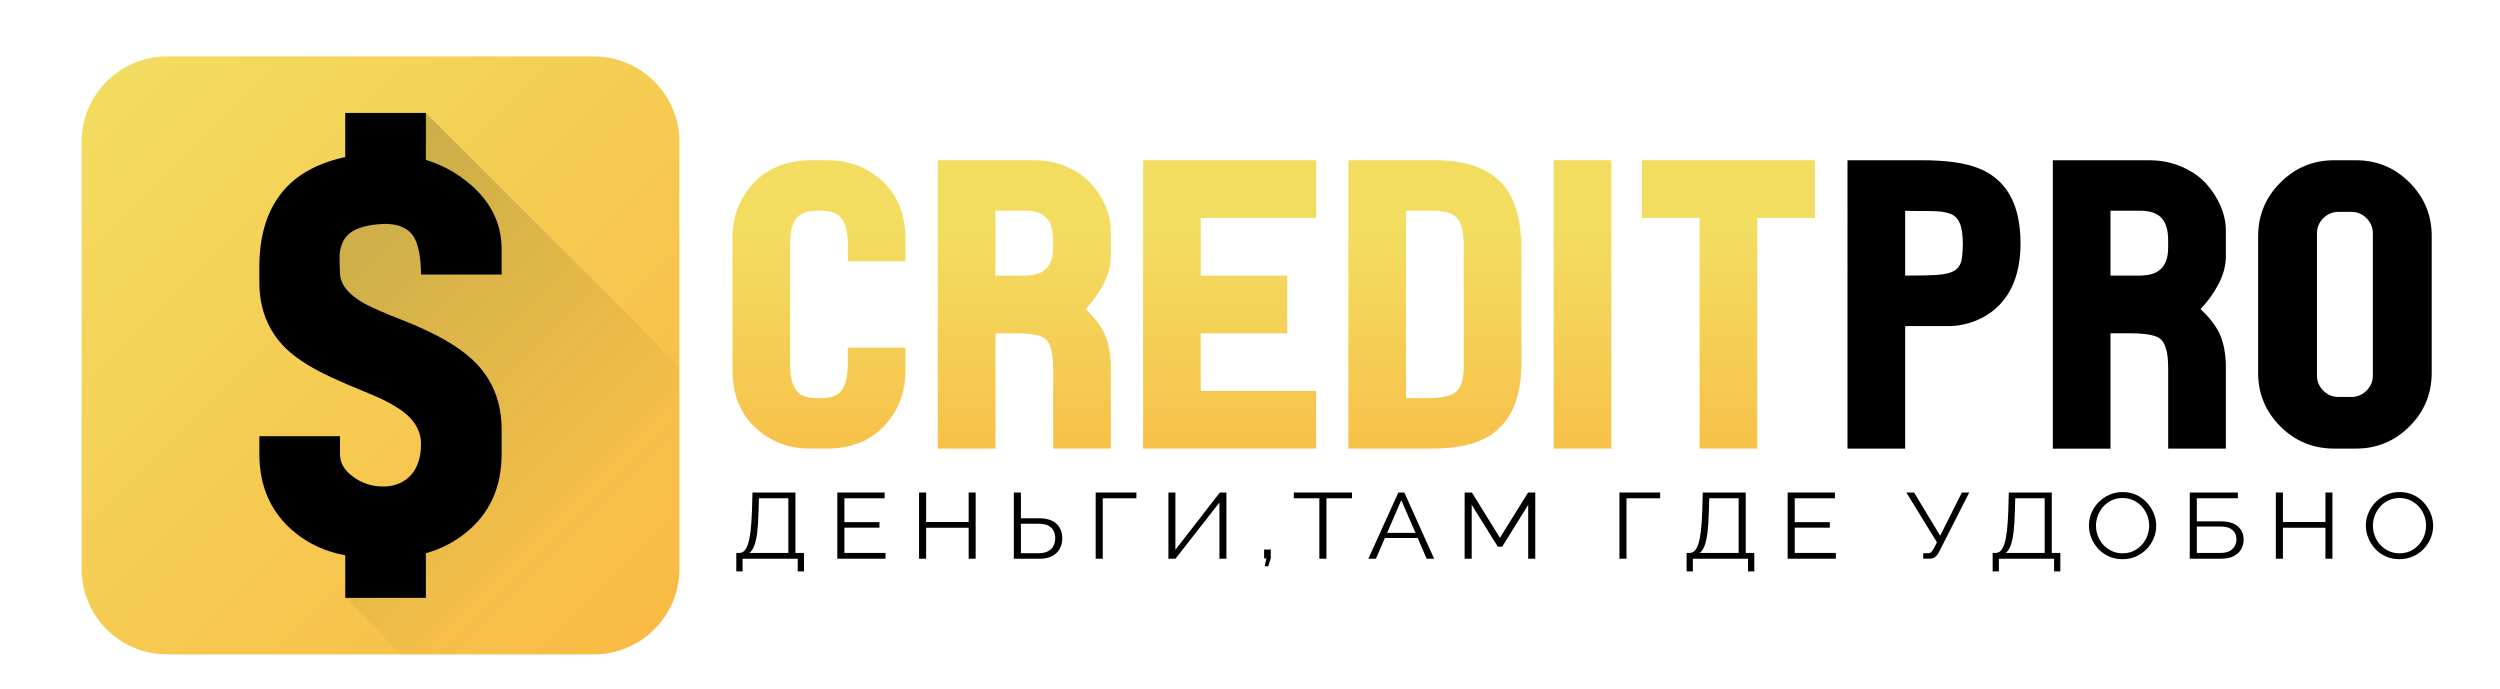 <?xml version="1.0" encoding="UTF-8"?> <svg xmlns="http://www.w3.org/2000/svg" xmlns:xlink="http://www.w3.org/1999/xlink" version="1.1" id="Слой_1" x="0px" y="0px" viewBox="0 0 1081 298.1" style="enable-background:new 0 0 1081 298.1;" xml:space="preserve"> <style type="text/css"> .st0{fill:url(#SVGID_1_);} .st1{opacity:0.33;fill:url(#SVGID_00000031179103216786536340000010085412631816127877_);} .st2{fill:url(#SVGID_00000016075919684705378780000002161739914788937636_);} .st3{fill:url(#SVGID_00000102516560735408797630000016477590981958669232_);} .st4{fill:url(#SVGID_00000119796405648250449530000012483763405846571423_);} .st5{fill:url(#SVGID_00000176760286300843374610000016436448185137669556_);} .st6{fill:url(#SVGID_00000062189631730732238110000011086317662184522144_);} .st7{fill:url(#SVGID_00000161589926773752646290000010587952460404201147_);} </style> <linearGradient id="SVGID_1_" gradientUnits="userSpaceOnUse" x1="3.784" y1="-7.066" x2="357.563" y2="346.713"> <stop offset="0.1" style="stop-color:#F2DD61"></stop> <stop offset="1" style="stop-color:#FBB03B"></stop> </linearGradient> <path class="st0" d="M293.78,61.4v184.55c0,20.43-16.57,37-36.96,37H72.24c-20.43,0-36.96-16.57-36.96-37V61.4 c0-20.43,16.53-37,36.96-37h184.59C277.22,24.41,293.78,40.98,293.78,61.4z"></path> <linearGradient id="SVGID_00000011015894751677388450000012805636886370541184_" gradientUnits="userSpaceOnUse" x1="129.277" y1="116.216" x2="250.053" y2="236.992"> <stop offset="0" style="stop-color:#000000;stop-opacity:0.5"></stop> <stop offset="1" style="stop-color:#000000;stop-opacity:0"></stop> </linearGradient> <path style="opacity:0.33;fill:url(#SVGID_00000011015894751677388450000012805636886370541184_);" d="M293.78,158.46v87.49 c0,20.43-16.57,37-36.96,37h-83.08l-24.44-24.44l21.84-18.66l16.57-21.57c0,0,5.82-9.92,7.48-13.22 c1.65-3.35,12.44-21.57,3.31-30.66c-9.13-9.13-20.7-16.57-33.97-20.74c-13.26-4.13-33.97-20.15-33.97-26.64 c0-6.49-7.48-28.85,0-35.5c7.44-6.61,53.57-42.7,53.57-42.7L293.78,158.46z"></path> <g> <path d="M149.29,48.82h34.86v20.32c6.42,1.99,12.15,4.97,17.17,8.93c10.39,8.06,15.59,17.99,15.59,29.78v9.81v1.05H183.1h-1.05 v-0.53c-0.12-7.47-1.23-12.84-3.33-16.12c-2.34-3.39-6.25-5.14-11.74-5.26c-5.49,0.12-9.87,0.94-13.14,2.45 c-2.69,1.29-4.55,3.1-5.61,5.43c-0.59,1.29-0.99,2.63-1.23,4.03s-0.23,4.38,0,8.93c0,2.8,0.99,5.37,2.98,7.71 c1.63,1.99,4.2,3.97,7.71,5.96c1.99,1.05,4.26,2.13,6.83,3.24c2.57,1.11,5.58,2.34,9.02,3.68c3.44,1.34,6.16,2.48,8.15,3.42 c10.86,4.79,18.98,9.99,24.35,15.59c7.36,7.71,10.98,17.4,10.86,29.08v9.99c0,14.37-5.14,25.69-15.41,33.98 c-5.02,4.09-10.8,7.07-17.34,8.94v19.27h-34.86v-18.39c-8.29-1.52-15.54-4.79-21.72-9.81c-10.28-8.41-15.42-19.74-15.42-33.98 v-6.66v-1.05h1.05h33.81v1.05v6.66c0,3.74,1.81,6.95,5.43,9.64c3.51,2.68,7.53,4.14,12.09,4.38c4.91,0.23,8.93-1.05,12.09-3.85 c3.62-3.27,5.43-8.12,5.43-14.54c0-6.31-3.56-11.62-10.69-15.94c-1.99-1.29-4.12-2.45-6.39-3.51c-2.28-1.05-5.49-2.42-9.64-4.12 c-4.15-1.69-6.8-2.83-7.97-3.41c-10.98-4.67-19.04-9.58-24.18-14.72c-7.36-7.47-11.04-16.87-11.04-28.2v-6.66 c0-16.82,5.14-29.43,15.42-37.84c5.72-4.55,12.96-7.77,21.72-9.64V48.82z"></path> </g> <g> <linearGradient id="SVGID_00000044145424190055200190000016691243476525310611_" gradientUnits="userSpaceOnUse" x1="354.123" y1="82.825" x2="354.123" y2="249.832"> <stop offset="0.1" style="stop-color:#F2DD61"></stop> <stop offset="1" style="stop-color:#FBB03B"></stop> </linearGradient> <path style="fill:url(#SVGID_00000044145424190055200190000016691243476525310611_);" d="M351.01,69.29h7.11 c8.4,0,15.71,2.58,21.94,7.73c7.65,6.23,11.47,15.09,11.47,26.56v8.6v0.75h-24.19h-0.75v-6.98c0-5.65-0.96-9.56-2.87-11.72 c-1.74-2.08-4.7-3.12-8.85-3.12h-1.5c-4.16,0-7.11,1.04-8.85,3.12c-1.91,2.16-2.87,6.07-2.87,11.72v51.37h-0.12h0.12 c0,5.65,0.96,9.56,2.87,11.72c1.66,2.08,4.53,3.12,8.6,3.12h1.99c4.07,0,6.94-1.04,8.6-3.12c1.91-2.16,2.87-6.07,2.87-11.72h0.25 h-0.25v-6.23v-0.75h0.75h23.44h0.75v10.1c0,8.48-2.58,15.84-7.73,22.07c-6.23,7.65-15.09,11.47-26.56,11.47h-6.98 c-8.48,0-15.84-2.58-22.07-7.73c-7.65-6.23-11.47-15.05-11.47-26.43v-56.98c0-8.48,2.58-15.84,7.73-22.07 C330.68,73.11,339.53,69.29,351.01,69.29z M317.47,158.94v0.25V158.94z"></path> <linearGradient id="SVGID_00000036944610782851425000000003856426321068139187_" gradientUnits="userSpaceOnUse" x1="442.899" y1="82.825" x2="442.899" y2="249.832"> <stop offset="0.1" style="stop-color:#F2DD61"></stop> <stop offset="1" style="stop-color:#FBB03B"></stop> </linearGradient> <path style="fill:url(#SVGID_00000036944610782851425000000003856426321068139187_);" d="M405.49,69.29h0.75h28.93h11.97 c5.07,0,9.77,0.94,14.09,2.81c4.32,1.87,7.83,4.3,10.54,7.29c2.7,2.99,4.8,6.26,6.3,9.79c1.5,3.53,2.24,7.05,2.24,10.54v11.1 c0,3.99-1.06,8-3.18,12.03c-2.12,4.03-4.72,7.63-7.79,10.78c4.32,4.07,7.21,7.94,8.67,11.6c1.45,3.66,2.22,7.94,2.31,12.84v35.16 v0.75h-24.19h-0.75v-34.66c0-3.82-0.33-6.73-1-8.73c-0.58-2.08-1.58-3.57-2.99-4.49c-2.08-1.33-6.44-1.99-13.09-1.99h-7.86v49.13 v0.75h-24.19h-0.75V69.29z M430.43,91.11v28.06h12.34c3.99,0,6.94-0.79,8.85-2.37c2.49-1.91,3.74-5.15,3.74-9.73v-3.12 c0-4.07-0.79-7.11-2.37-9.1c-1.91-2.49-5.16-3.74-9.73-3.74H430.43z"></path> <linearGradient id="SVGID_00000123437420587093964670000003013374556891571592_" gradientUnits="userSpaceOnUse" x1="531.672" y1="82.825" x2="531.672" y2="249.832"> <stop offset="0.1" style="stop-color:#F2DD61"></stop> <stop offset="1" style="stop-color:#FBB03B"></stop> </linearGradient> <path style="fill:url(#SVGID_00000123437420587093964670000003013374556891571592_);" d="M519.2,169.04h49.88v24.94h-74.81V69.29 h74.81v24.94H519.2v24.94h37.4v24.94h-37.4V169.04z"></path> <linearGradient id="SVGID_00000004525837597711237070000017214431140364576691_" gradientUnits="userSpaceOnUse" x1="620.447" y1="82.825" x2="620.447" y2="249.832"> <stop offset="0.1" style="stop-color:#F2DD61"></stop> <stop offset="1" style="stop-color:#FBB03B"></stop> </linearGradient> <path style="fill:url(#SVGID_00000004525837597711237070000017214431140364576691_);" d="M583.04,69.29h0.75h37.16 c15.13,0.08,25.56,4.66,31.3,13.72c3.07,4.91,4.86,11.27,5.36,19.08h0.25v54.74c0,0.25,0,0.42,0,0.5v0.87 c-0.25,14.46-4.82,24.52-13.72,30.18c-5.9,3.74-14.3,5.61-25.19,5.61h-35.91V69.29z M607.98,91.11v81.05h9.35 c5.82,0,9.81-0.83,11.97-2.49c2.41-1.91,3.61-5.61,3.61-11.1V106.7c0-5.82-0.83-9.81-2.49-11.97c-1.91-2.41-5.61-3.62-11.1-3.62 H607.98z"></path> <linearGradient id="SVGID_00000088094328718000106130000006754082438791570068_" gradientUnits="userSpaceOnUse" x1="684.283" y1="82.825" x2="684.283" y2="249.832"> <stop offset="0.1" style="stop-color:#F2DD61"></stop> <stop offset="1" style="stop-color:#FBB03B"></stop> </linearGradient> <path style="fill:url(#SVGID_00000088094328718000106130000006754082438791570068_);" d="M671.81,69.29h24.94v124.68h-24.94V69.29z "></path> <linearGradient id="SVGID_00000181079275212827513440000011955558410301987987_" gradientUnits="userSpaceOnUse" x1="747.373" y1="82.825" x2="747.373" y2="249.832"> <stop offset="0.1" style="stop-color:#F2DD61"></stop> <stop offset="1" style="stop-color:#FBB03B"></stop> </linearGradient> <path style="fill:url(#SVGID_00000181079275212827513440000011955558410301987987_);" d="M784.78,69.29v24.94h-24.94v99.75H734.9 V94.23h-24.94V69.29H784.78z"></path> <path d="M831.03,69.29c10.64,0,18.83,1.17,24.56,3.49c12.05,4.82,18.08,15.63,18.08,32.42c0,13.3-4.07,23.11-12.22,29.43 c-2.99,2.24-6.13,3.86-9.41,4.86c-3.29,1-6.21,1.5-8.79,1.5H823.8v52.99h-24.94V69.29h24.94c0.66,0,1.81,0,3.43,0 C828.85,69.29,830.12,69.29,831.03,69.29z M823.8,91.11v28.06c6.23,0,10.87-0.1,13.9-0.31c3.03-0.21,5.34-0.73,6.92-1.56 c1.66-0.83,2.78-2.2,3.37-4.11c0.42-1.5,0.66-3.95,0.75-7.36c0-4.07-0.42-7.11-1.25-9.1c-0.75-1.99-2.08-3.41-3.99-4.24 c-0.75-0.25-1.56-0.48-2.43-0.69c-0.87-0.21-2.04-0.35-3.49-0.44c-1.46-0.08-2.68-0.12-3.68-0.12c-1,0-2.62,0-4.86,0 C826.8,91.23,825.05,91.19,823.8,91.11z"></path> <path d="M887.64,69.29h0.75h28.93h11.97c5.07,0,9.77,0.94,14.09,2.81c4.32,1.87,7.83,4.3,10.54,7.29c2.7,2.99,4.8,6.26,6.3,9.79 c1.5,3.53,2.24,7.05,2.24,10.54v11.1c0,3.99-1.06,8-3.18,12.03c-2.12,4.03-4.72,7.63-7.79,10.78c4.32,4.07,7.21,7.94,8.66,11.6 c1.46,3.66,2.23,7.94,2.31,12.84v35.16v0.75h-24.19h-0.75v-34.66c0-3.82-0.33-6.73-1-8.73c-0.58-2.08-1.58-3.57-2.99-4.49 c-2.08-1.33-6.44-1.99-13.09-1.99h-7.86v49.13v0.75h-24.19h-0.75V69.29z M912.58,91.11v28.06h12.34c3.99,0,6.94-0.79,8.85-2.37 c2.49-1.91,3.74-5.15,3.74-9.73v-3.12c0-4.07-0.79-7.11-2.37-9.1c-1.91-2.49-5.16-3.74-9.73-3.74H912.58z"></path> <path d="M1009.33,69.29h9.35c9.06,0,16.79,3.2,23.19,9.6c6.4,6.4,9.6,14.13,9.6,23.19v30.05v17.58v11.47 c0,9.06-3.2,16.79-9.6,23.19s-14.13,9.6-23.19,9.6h-9.35c-9.14,0-16.92-3.2-23.31-9.6c-6.4-6.4-9.6-14.13-9.6-23.19v-54.86v-4.11 v-0.37c0.08-8.98,3.32-16.64,9.72-23C992.54,72.47,1000.27,69.29,1009.33,69.29z M977.04,159.56v0.5 C977.04,159.98,977.04,159.81,977.04,159.56z M977.41,96.97v0.12V96.97z M1011.2,91.61c-2.58,0-4.78,0.91-6.61,2.74 c-1.83,1.83-2.74,4.03-2.74,6.61v61.34c0,2.58,0.91,4.78,2.74,6.61c1.83,1.83,4.03,2.74,6.61,2.74h5.48c2.58,0,4.78-0.91,6.61-2.74 c1.83-1.83,2.74-4.03,2.74-6.61v-61.34c0-2.58-0.91-4.78-2.74-6.61c-1.83-1.83-4.04-2.74-6.61-2.74H1011.2z"></path> </g> <g> <path d="M318.38,247.07v-7.98h1.31c0.81,0,1.54-0.31,2.16-0.93c0.63-0.62,1.16-1.62,1.62-3.01c0.45-1.38,0.81-3.25,1.09-5.58 c0.27-2.34,0.47-5.24,0.59-8.71l0.22-7.9h18.57v26.13h3.71v7.98h-2.71v-5.48h-23.85v5.48H318.38z M324.06,239.09h16.82v-23.63 h-12.71l-0.17,5.72c-0.09,3.63-0.28,6.66-0.59,9.09c-0.31,2.43-0.74,4.35-1.29,5.77C325.56,237.45,324.87,238.47,324.06,239.09z"></path> <path d="M382.9,239.09v2.5h-20.84v-28.63h20.45v2.5h-17.39v10.32h15.16v2.38h-15.16v10.93H382.9z"></path> <path d="M421.87,212.96v28.63h-3.02V228.2h-18.39v13.39h-3.06v-28.63h3.06v12.74h18.39v-12.74H421.87z"></path> <path d="M438.38,241.59v-28.63h3.06v11.13h7.86c2.24,0,4.11,0.36,5.59,1.09c1.49,0.73,2.6,1.75,3.34,3.07 c0.74,1.32,1.11,2.85,1.11,4.6c0,1.59-0.37,3.05-1.09,4.4c-0.73,1.35-1.82,2.41-3.28,3.19c-1.46,0.78-3.28,1.17-5.46,1.17H438.38z M441.44,239.21h7.69c1.72,0,3.1-0.3,4.15-0.91c1.05-0.61,1.81-1.4,2.29-2.38c0.48-0.98,0.72-2.01,0.72-3.08 c0-1.13-0.22-2.18-0.66-3.15c-0.44-0.97-1.18-1.75-2.23-2.34c-1.05-0.59-2.49-0.89-4.32-0.89h-7.64V239.21z"></path> <path d="M473.77,241.59v-28.63h17.61v2.5h-14.55v26.13H473.77z"></path> <path d="M505.22,241.59v-28.63h3.02v24.76l19.22-24.76h2.84v28.63h-3.02v-24.31l-19,24.31H505.22z"></path> <path d="M546.86,244.85l0.74-3.39h-1v-3.83h2.88v3.83l-1.09,3.39H546.86z"></path> <path d="M584.6,215.46h-11.05v26.13h-3.06v-26.13h-11.05v-2.5h25.17V215.46z"></path> <path d="M604.65,212.96h2.58l12.89,28.63h-3.23l-3.88-8.95h-14.18l-3.88,8.95h-3.28L604.65,212.96z M612.05,230.42l-6.13-14.15 l-6.13,14.15H612.05z"></path> <path d="M660.79,241.59v-23.31l-11.23,18.1h-1.92l-11.27-18.1v23.31h-3.06v-28.63h3.15l12.1,19.6l12.19-19.6h3.1v28.63H660.79z"></path> <path d="M700.24,241.59v-28.63h17.61v2.5H703.3v26.13H700.24z"></path> <path d="M729.29,247.07v-7.98h1.31c0.81,0,1.54-0.31,2.16-0.93c0.63-0.62,1.16-1.62,1.62-3.01c0.45-1.38,0.81-3.25,1.09-5.58 c0.27-2.34,0.47-5.24,0.59-8.71l0.22-7.9h18.57v26.13h3.71v7.98h-2.71v-5.48H732v5.48H729.29z M734.97,239.09h16.82v-23.63h-12.71 l-0.17,5.72c-0.09,3.63-0.28,6.66-0.59,9.09s-0.74,4.35-1.29,5.77C736.47,237.45,735.79,238.47,734.97,239.09z"></path> <path d="M793.82,239.09v2.5h-20.84v-28.63h20.45v2.5h-17.39v10.32h15.16v2.38h-15.16v10.93H793.82z"></path> <path d="M831.6,241.59v-2.38h1.97c0.67,0,1.17-0.17,1.51-0.52c0.33-0.35,0.71-0.87,1.11-1.57l1.35-2.61l-13.24-21.55h3.36 l11.27,18.7l9.39-18.7h3.19l-12.98,25.53c-0.58,1.1-1.18,1.89-1.79,2.37c-0.61,0.48-1.47,0.72-2.58,0.72H831.6z"></path> <path d="M861.62,247.07v-7.98h1.31c0.81,0,1.54-0.31,2.16-0.93c0.63-0.62,1.16-1.62,1.62-3.01c0.45-1.38,0.81-3.25,1.09-5.58 c0.27-2.34,0.47-5.24,0.59-8.71l0.22-7.9h18.57v26.13h3.71v7.98h-2.71v-5.48h-23.85v5.48H861.62z M867.3,239.09h16.82v-23.63H871.4 l-0.17,5.72c-0.09,3.63-0.28,6.66-0.59,9.09c-0.31,2.43-0.74,4.35-1.29,5.77C868.8,237.45,868.11,238.47,867.3,239.09z"></path> <path d="M917.8,241.79c-2.19,0-4.17-0.4-5.94-1.21c-1.78-0.81-3.31-1.9-4.59-3.29c-1.28-1.38-2.27-2.94-2.97-4.68 c-0.7-1.74-1.05-3.51-1.05-5.34c0-1.91,0.36-3.73,1.09-5.46c0.73-1.73,1.75-3.28,3.08-4.64c1.32-1.36,2.87-2.43,4.65-3.22 c1.78-0.79,3.7-1.19,5.77-1.19c2.18,0,4.16,0.42,5.94,1.25c1.78,0.83,3.3,1.95,4.57,3.35c1.27,1.4,2.25,2.96,2.95,4.68 c0.7,1.72,1.05,3.48,1.05,5.28c0,1.91-0.37,3.73-1.09,5.46c-0.73,1.74-1.75,3.28-3.06,4.64c-1.31,1.36-2.85,2.43-4.63,3.21 C921.79,241.4,919.87,241.79,917.8,241.79z M906.31,227.27c0,1.56,0.28,3.06,0.83,4.5s1.34,2.72,2.36,3.83 c1.02,1.12,2.23,2,3.65,2.66c1.41,0.66,2.96,0.99,4.65,0.99c1.78,0,3.37-0.34,4.78-1.03c1.41-0.69,2.62-1.6,3.63-2.74 c1.01-1.14,1.77-2.43,2.29-3.85c0.52-1.42,0.79-2.87,0.79-4.35c0-1.56-0.28-3.05-0.83-4.48c-0.55-1.42-1.35-2.7-2.38-3.83 c-1.03-1.13-2.25-2.02-3.65-2.66c-1.4-0.64-2.94-0.97-4.63-0.97c-1.75,0-3.33,0.34-4.74,1.01c-1.41,0.67-2.62,1.58-3.63,2.72 c-1,1.14-1.78,2.43-2.31,3.85C906.58,224.34,906.31,225.79,906.31,227.27z"></path> <path d="M946.85,241.59v-28.63h20.8v2.5h-17.74v9.96h10.22c3.41,0,5.93,0.73,7.56,2.2c1.64,1.46,2.45,3.37,2.45,5.71 c0,1.53-0.36,2.92-1.08,4.17c-0.71,1.25-1.79,2.24-3.23,2.98c-1.45,0.74-3.26,1.11-5.44,1.11H946.85z M949.91,239.09h10.14 c1.69,0,3.04-0.28,4.06-0.85c1.02-0.57,1.77-1.3,2.23-2.2c0.47-0.9,0.7-1.84,0.7-2.8c0-0.97-0.21-1.88-0.63-2.72 c-0.42-0.85-1.15-1.53-2.17-2.06c-1.01-0.52-2.46-0.79-4.32-0.79h-10V239.09z"></path> <path d="M1008.54,212.96v28.63h-3.01V228.2h-18.39v13.39h-3.06v-28.63h3.06v12.74h18.39v-12.74H1008.54z"></path> <path d="M1037.54,241.79c-2.18,0-4.16-0.4-5.94-1.21c-1.78-0.81-3.31-1.9-4.59-3.29c-1.28-1.38-2.27-2.94-2.97-4.68 c-0.7-1.74-1.05-3.51-1.05-5.34c0-1.91,0.37-3.73,1.1-5.46c0.73-1.73,1.75-3.28,3.08-4.64c1.33-1.36,2.88-2.43,4.65-3.22 c1.78-0.79,3.7-1.19,5.77-1.19c2.18,0,4.16,0.42,5.94,1.25c1.78,0.83,3.3,1.95,4.56,3.35c1.27,1.4,2.25,2.96,2.95,4.68 c0.7,1.72,1.05,3.48,1.05,5.28c0,1.91-0.36,3.73-1.09,5.46c-0.73,1.74-1.74,3.28-3.06,4.64c-1.31,1.36-2.86,2.43-4.63,3.21 C1041.53,241.4,1039.61,241.79,1037.54,241.79z M1026.05,227.27c0,1.56,0.28,3.06,0.83,4.5s1.34,2.72,2.36,3.83 c1.02,1.12,2.23,2,3.65,2.66c1.41,0.66,2.96,0.99,4.65,0.99c1.78,0,3.37-0.34,4.79-1.03c1.41-0.69,2.62-1.6,3.62-2.74 c1.01-1.14,1.77-2.43,2.29-3.85c0.53-1.42,0.79-2.87,0.79-4.35c0-1.56-0.28-3.05-0.83-4.48c-0.55-1.42-1.35-2.7-2.38-3.83 c-1.03-1.13-2.25-2.02-3.65-2.66c-1.4-0.64-2.94-0.97-4.63-0.97c-1.74,0-3.32,0.34-4.74,1.01c-1.41,0.67-2.62,1.58-3.62,2.72 c-1.01,1.14-1.78,2.43-2.32,3.85C1026.32,224.34,1026.05,225.79,1026.05,227.27z"></path> </g> </svg> 